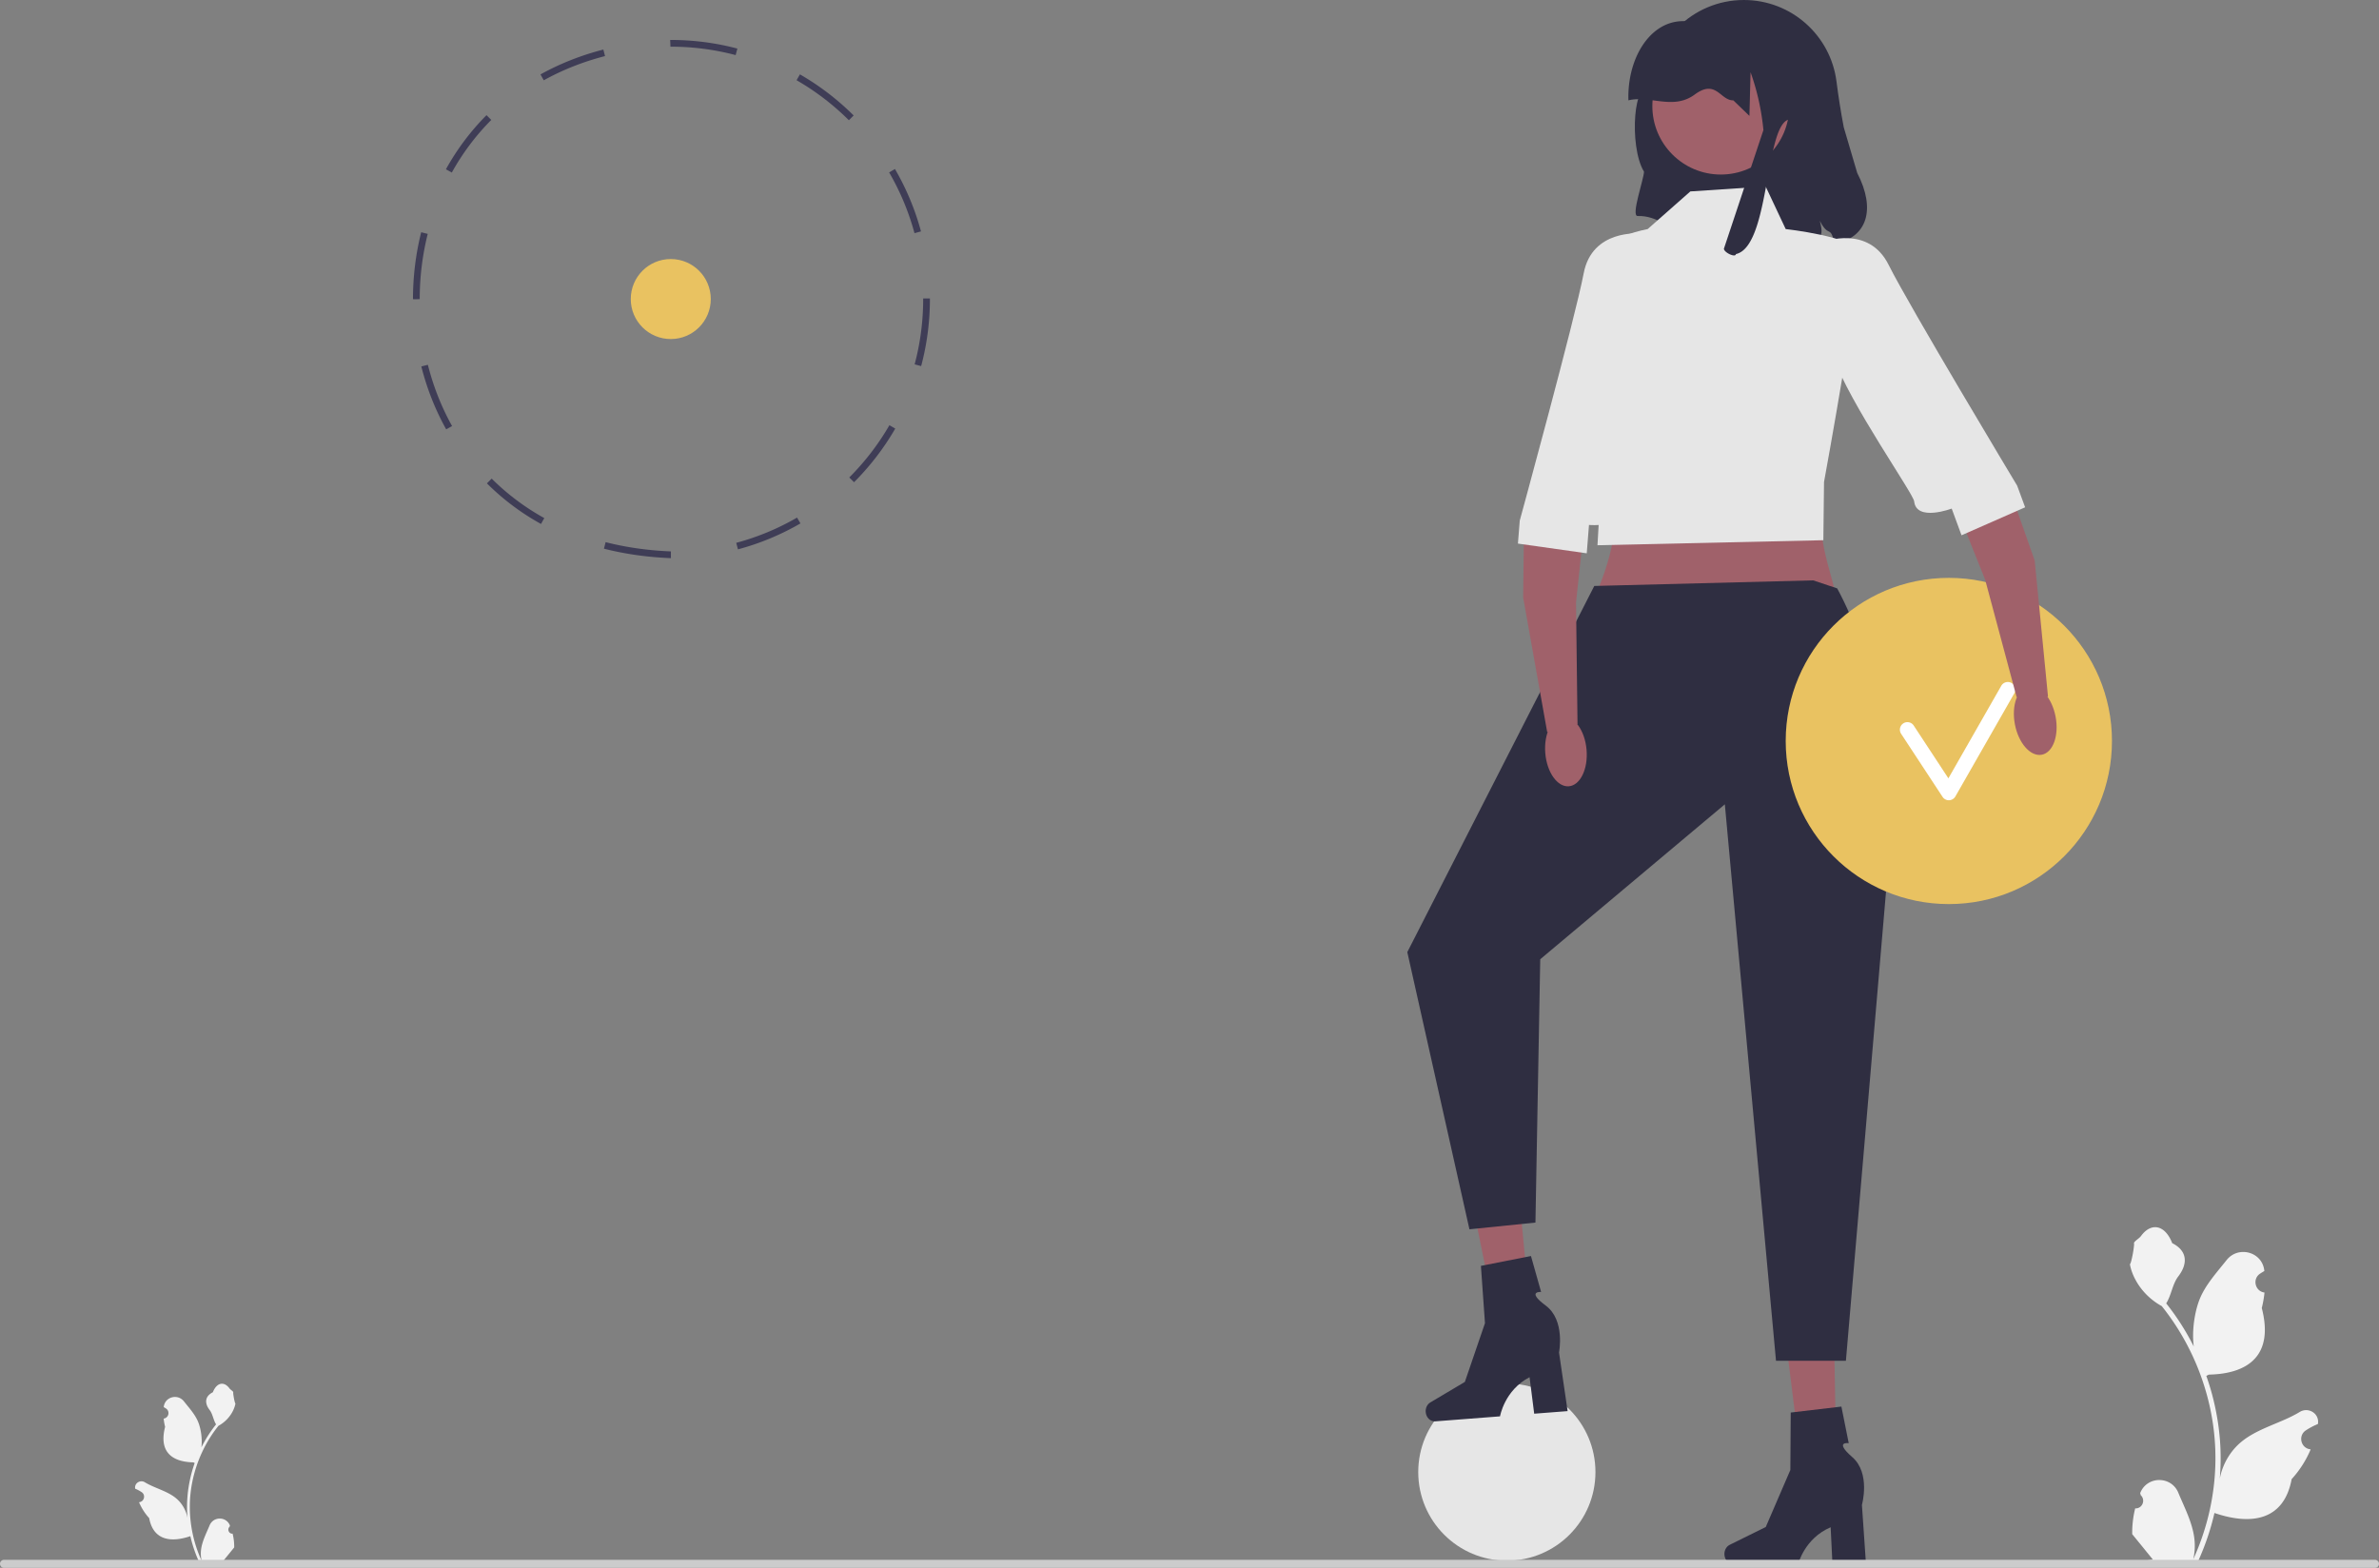<svg xmlns="http://www.w3.org/2000/svg" width="705.67" height="465.129"><rect width="100%" height="100%" fill="#808080" stroke="none"/><path d="M544.166 72.31c-1.26-5.81-1.63-1.53-4.37-6.8 1.88 6.81-1.59 4.58-6.2 9.92-32.4 5.08-35.86-11.69-47.85-11.35-2.05 0 1.912-11.093 1.902-13.153-4.635-7.577-2.907-29.025 1.928-23.227 0-15.3 12.4-27.7 27.7-27.7 14.1 0 25.74 10.54 27.47 24.17.58 4.56 1.3 9.09 2.16 13.6l3.99 13.54c5.61 10.817 2.957 19.222-6.73 21Z" fill="#2f2e41"/><circle cx="510.435" cy="31.471" r="20.309" fill="#a0616a"/><circle cx="446.967" cy="436.718" r="26.283" fill="#e6e6e6"/><circle cx="198.967" cy="88.718" r="11.868" fill="#e9c261"/><path d="M199.008 165.586h-.041c-6.944-.275-13.601-1.22-19.824-2.809l.495-1.937c6.087 1.554 12.604 2.478 19.368 2.747l.002 1.999Zm19.891-2.61-.517-1.932a74.484 74.484 0 0 0 18.046-7.49l1.002 1.73a76.448 76.448 0 0 1-18.53 7.691Zm-58.417-7.53a71.897 71.897 0 0 1-16.049-12.045l1.413-1.415a69.907 69.907 0 0 0 15.602 11.71l-.966 1.75Zm92.85-12.387-1.413-1.414a75.156 75.156 0 0 0 11.904-15.5l1.731 1.001a77.148 77.148 0 0 1-12.221 15.913Zm-120.981-15.686c-3.23-5.798-5.711-12.075-7.377-18.66l1.939-.49c1.623 6.415 4.04 12.531 7.185 18.176l-1.747.974Zm140.886-18.765-1.933-.517a75.082 75.082 0 0 0 2.531-19.374v-.177h2v.17a77.11 77.11 0 0 1-2.598 19.898ZM123.08 88.788l-.58-.028c0-6.737.82-13.413 2.436-19.862l1.94.486a79.65 79.65 0 0 0-2.376 19.354l-1.42.05Zm148.178-19.615a74.445 74.445 0 0 0-7.521-18.032l1.728-1.005a76.395 76.395 0 0 1 7.724 18.516l-1.93.52ZM134.02 51.193l-1.75-.97a72.533 72.533 0 0 1 12.039-16.057l1.417 1.411a70.53 70.53 0 0 0-11.706 15.615ZM251.8 35.671a75.18 75.18 0 0 0-15.52-11.877l.997-1.733a77.184 77.184 0 0 1 15.935 12.193l-1.411 1.417Zm-90.504-11.847-.972-1.748c5.72-3.18 11.993-5.66 18.645-7.374l.499 1.936c-6.487 1.672-12.601 4.09-18.172 7.186Zm56.916-7.48a75.095 75.095 0 0 0-19.243-2.495l-.095.005-.085-1.998.137-.006h.01c6.736 0 13.379.862 19.788 2.561l-.513 1.934Z" fill="#3f3d56"/><path d="M544.573 179.623H471.98c6.085-13.577 9.826-26.508 3.978-36.793l65.09-3.829c-4 23 4 32 3.525 40.622ZM544.828 440.764l-9.714.229-5.415-43.641 14.335-.34.794 43.752z" fill="#a0616a"/><path d="M511.5 461.03c0 1.64 1.165 2.971 2.602 2.971h19.28s1.898-7.627 9.635-10.91l.533 10.91h9.947l-1.205-17.542s2.66-9.385-2.865-14.183c-5.526-4.797-1.05-4.13-1.05-4.13l-2.174-10.856-15.03 1.767-.11 17.043-7.295 16.918-10.699 5.284c-.952.47-1.568 1.543-1.568 2.728Z" fill="#2f2e41"/><path fill="#a0616a" d="m454.564 396.135-9.668.977-8.764-43.093 14.267-1.444 4.165 43.56z"/><path d="M422.899 418.91c.126 1.637 1.39 2.873 2.822 2.763l19.224-1.487s1.304-7.751 8.764-11.62l1.373 10.835 9.917-.767-2.554-17.397s1.929-9.562-3.95-13.919c-5.88-4.357-1.366-4.036-1.366-4.036l-3.005-10.658-14.849 2.922 1.204 17-5.967 17.43-10.26 6.095c-.913.542-1.444 1.658-1.353 2.84ZM537.82 172.179l7.135 2.378c11.155 20.604 15.885 47.964 15.258 80.957L547.54 403.7h-20.735L511.63 238.615l-8.05 6.757-46.707 39.205-1.423 78.122-19.577 1.996-18.43-82.23 55.46-108.628 64.917-1.658Z" fill="#2f2e41"/><path d="M551.273 74.657c-1.49-4.467-21.59-6.7-21.59-6.7L523.729 55.3l-22.333 1.489-12.656 11.167s-11.91 2.233-13.4 6.7-.291 66.344-.291 66.344l-1.198 20.756 67-1.49.198-17.266s11.714-63.878 10.225-68.344Z" fill="#e6e6e6"/><circle cx="578.073" cy="219.823" r="48.389" fill="#e9c261"/><path d="M578.072 237.409c-.75 0-1.452-.378-1.866-1.008l-12.283-18.702a2.233 2.233 0 1 1 3.733-2.452l10.284 15.659 15.688-27.452a2.232 2.232 0 1 1 3.878 2.216l-17.494 30.613a2.234 2.234 0 0 1-1.87 1.125h-.07Z" fill="#fff"/><g fill="#a0616a"><path d="m596.048 145.001 7.495 21.306 3.948 40.388-9.308.117-9.332-34.806-17.99-45.025 25.187 18.02z"/><ellipse cx="603.701" cy="213.743" rx="6.142" ry="10.344" transform="rotate(-10.858 603.701 213.743)"/></g><path d="M541.028 71.737s13.23-5.144 19.202 6.868 38.108 65.474 38.108 65.474l2.366 6.421-18.868 8.302-2.918-7.92s-10.47 3.964-11.133-2.14c-.254-2.344-19.116-29.039-23.957-42.819-7.758-22.084-2.8-34.186-2.8-34.186Z" fill="#e6e6e6"/><path d="M633.346 447.494c2.066.13 3.207-2.438 1.644-3.933l-.155-.619.062-.148c2.089-4.982 9.17-4.947 11.241.042 1.839 4.428 4.18 8.864 4.756 13.546a18.03 18.03 0 0 1-.317 6.2c4.308-9.41 6.576-19.686 6.576-30.02 0-2.597-.143-5.194-.433-7.784a71.63 71.63 0 0 0-.995-6.31c-2.306-11.277-7.298-22.018-14.5-30.99-3.462-1.892-6.35-4.85-8.093-8.396-.626-1.279-1.117-2.655-1.35-4.056.394.051 1.486-5.949 1.189-6.317.549-.833 1.531-1.247 2.131-2.06 2.982-4.044 7.091-3.338 9.236 2.157 4.582 2.313 4.627 6.148 1.815 9.837-1.789 2.347-2.034 5.522-3.604 8.035.162.206.33.406.491.613a73.59 73.59 0 0 1 7.681 12.169c-.61-4.766.29-10.508 1.826-14.21 1.749-4.217 5.025-7.769 7.91-11.415 3.467-4.38 10.574-2.468 11.185 3.083l.017.162a20.88 20.88 0 0 0-1.258.77c-2.34 1.547-1.531 5.173 1.24 5.601l.063.01a30.635 30.635 0 0 1-.807 4.58c3.702 14.315-4.29 19.53-15.701 19.764-.252.129-.498.258-.75.38a73.182 73.182 0 0 1 2.765 9.98 73.858 73.858 0 0 1 1.279 9.048c.297 3.83.27 7.68-.052 11.504l.02-.136c.82-4.211 3.106-8.145 6.426-10.87 4.946-4.063 11.933-5.559 17.268-8.824 2.568-1.572 5.86.459 5.411 3.437l-.021.142c-.795.323-1.57.698-2.32 1.118a20.93 20.93 0 0 0-1.258.77c-2.34 1.547-1.53 5.173 1.241 5.601l.063.01.13.02a30.653 30.653 0 0 1-5.64 8.829c-2.314 12.497-12.255 13.682-22.89 10.043h-.006a75.094 75.094 0 0 1-5.044 14.726h-18.02c-.065-.2-.123-.407-.182-.607 1.667.104 3.346.007 4.987-.297-1.337-1.64-2.674-3.294-4.011-4.935a1.12 1.12 0 0 1-.084-.096c-.678-.84-1.363-1.673-2.041-2.513a29.989 29.989 0 0 1 .878-7.64v-.001ZM69.001 455.003c-1.102.069-1.71-1.3-.877-2.098l.083-.33-.033-.078c-1.114-2.657-4.89-2.639-5.995.022-.98 2.361-2.229 4.727-2.536 7.224a9.615 9.615 0 0 0 .169 3.306 38.547 38.547 0 0 1-3.507-16.01c0-1.384.076-2.769.231-4.15.127-1.13.303-2.253.53-3.365 1.23-6.014 3.893-11.742 7.733-16.527 1.846-1.009 3.386-2.586 4.316-4.477.334-.683.596-1.416.72-2.164-.21.028-.792-3.172-.634-3.368-.293-.445-.817-.665-1.136-1.099-1.59-2.156-3.782-1.78-4.926 1.15-2.444 1.234-2.467 3.28-.968 5.246.954 1.252 1.085 2.945 1.922 4.285-.086.11-.176.217-.262.327a39.245 39.245 0 0 0-4.096 6.49c.326-2.542-.155-5.604-.974-7.578-.932-2.25-2.68-4.143-4.218-6.088-1.849-2.335-5.64-1.316-5.965 1.645l-.009.086c.229.129.452.266.671.41 1.248.825.817 2.76-.662 2.988l-.033.005c.083.823.224 1.64.43 2.442-1.974 7.634 2.288 10.415 8.374 10.54.134.069.265.138.4.203a39.03 39.03 0 0 0-1.475 5.322 37.993 37.993 0 0 0-.654 10.96l-.01-.072c-.438-2.246-1.657-4.344-3.428-5.797-2.637-2.167-6.363-2.965-9.209-4.706-1.37-.838-3.125.245-2.886 1.833l.012.076a11.027 11.027 0 0 1 1.908 1.006c1.248.825.816 2.76-.662 2.988l-.033.005-.07.01a16.348 16.348 0 0 0 3.008 4.709c1.234 6.664 6.536 7.297 12.207 5.356h.003c.62 2.7 1.526 5.339 2.69 7.853h9.61c.035-.107.066-.217.097-.324a10.92 10.92 0 0 1-2.66-.158c.714-.875 1.427-1.757 2.14-2.632a.596.596 0 0 0 .045-.051c.361-.448.726-.892 1.088-1.34a15.994 15.994 0 0 0-.468-4.075Z" fill="#f2f2f2"/><path d="M0 463.94c0 .66.53 1.19 1.19 1.19h703.29c.66 0 1.19-.53 1.19-1.19 0-.66-.53-1.19-1.19-1.19H1.19c-.66 0-1.19.53-1.19 1.19Z" fill="#ccc"/><g fill="#a0616a"><path d="m452.048 157.001-.244 20.25 7.134 39.949 8.992-2.407-.44-36.033 5.129-48.214-20.571 26.455z"/><ellipse cx="464.494" cy="222.958" rx="6.142" ry="10.344" transform="rotate(-4.849 464.494 222.958)"/></g><path d="M486.382 69.288s-14.129-1.37-16.625 11.81c-2.497 13.18-18.96 73.346-18.96 73.346l-.54 6.822 20.411 2.883.666-8.414s11.152.981 10.138-5.073 4.91-81.374 4.91-81.374Z" fill="#e6e6e6"/><path d="M483.019 29.354c-.277-14.525 9.201-27.036 21.911-21.911h4.135c12.095.013 32.77 17.122 24.77 29.122-11-9-7.507 36.28-18.913 38.81-.095 1.157-3.513-.429-3.57-1.587l11.72-35.2a70.849 70.849 0 0 0-3.813-17.165l-.337 12.953-4.775-4.608c-3.89.1-5.072-6.433-11.456-1.72s-13.19.153-19.672 1.72v-.414Z" fill="#2f2e41"/></svg>